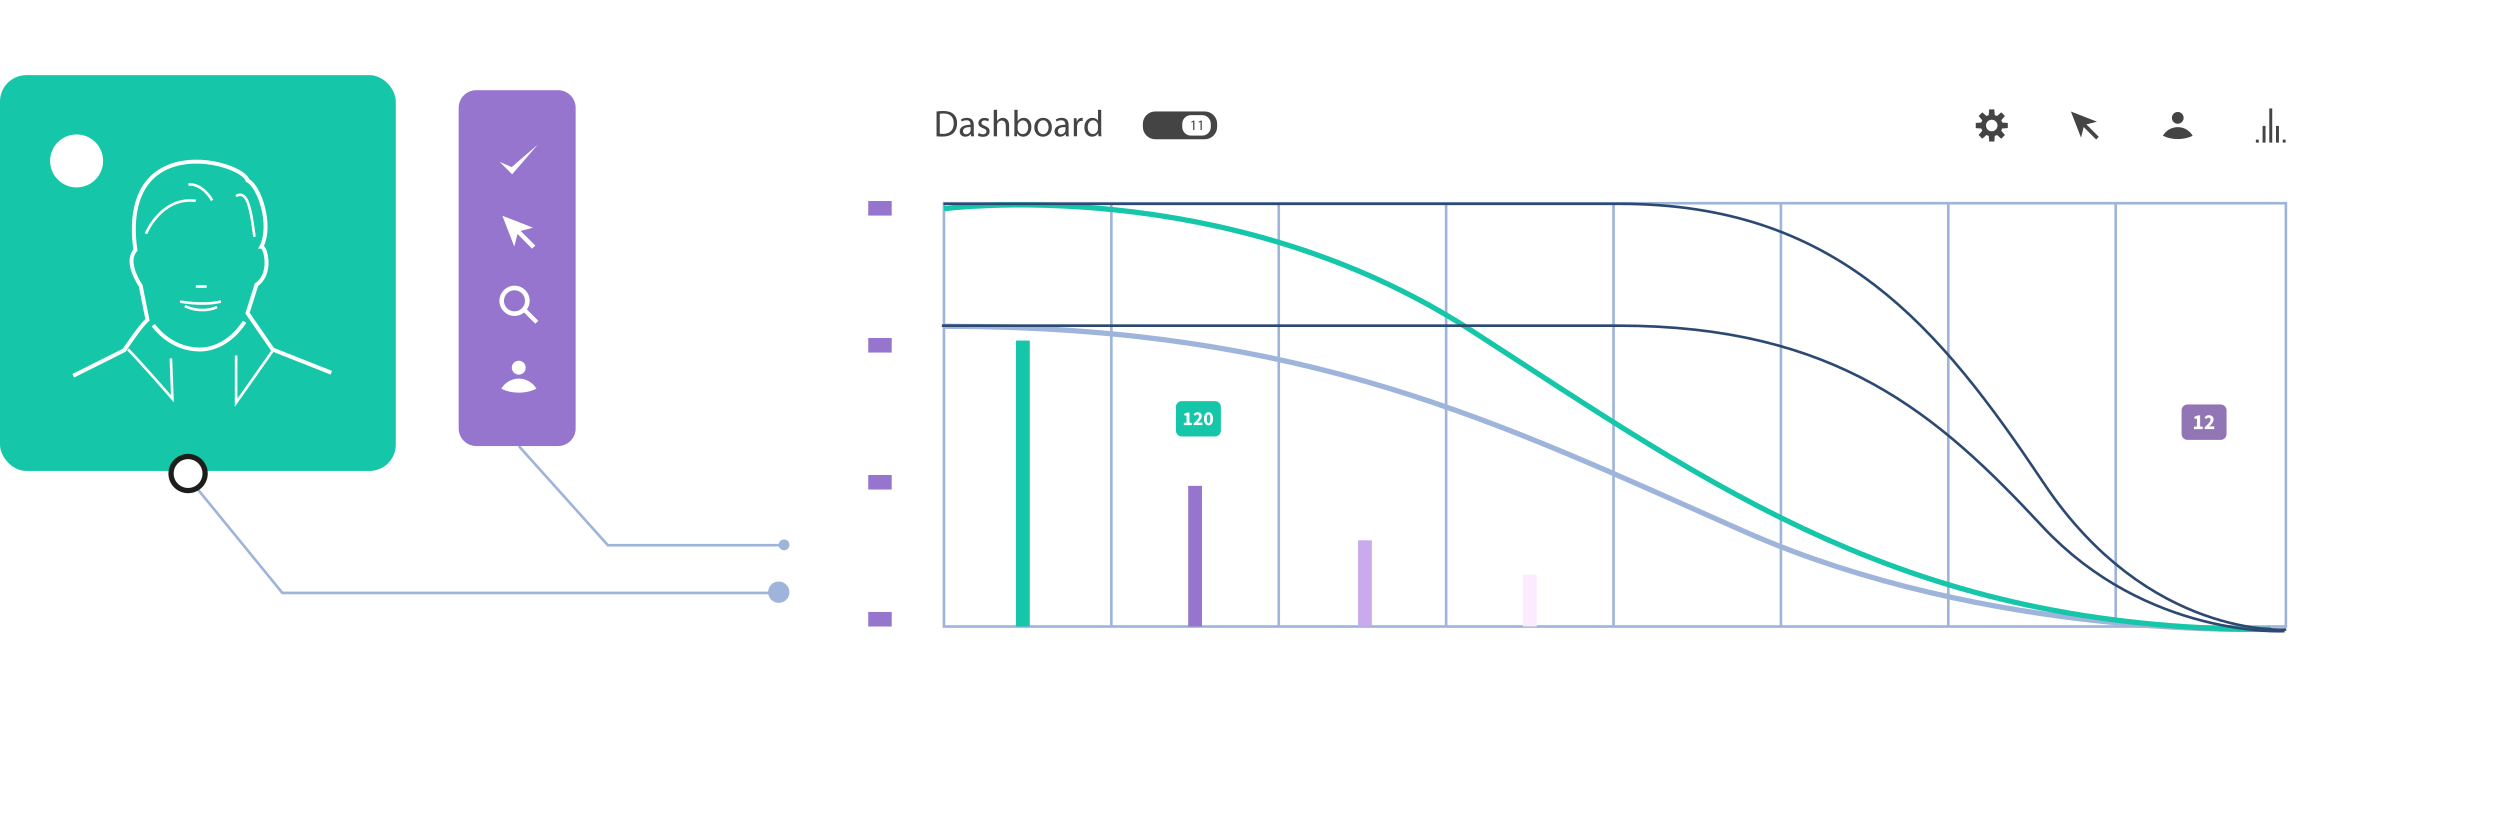 <svg width="475" height="155" viewBox="0 0 475 155" fill="none" xmlns="http://www.w3.org/2000/svg">
<g clip-path="url(#clip0_12895_16351)">
<g filter="url(#filter0_d_12895_16351)">
<path d="M461.313 6.663H148.855C148.657 6.663 148.496 6.854 148.496 7.09V137.599C148.496 137.835 148.657 138.026 148.855 138.026H461.313C461.512 138.026 461.672 137.835 461.672 137.599V7.09C461.672 6.854 461.512 6.663 461.313 6.663Z" fill="white"/>
</g>
<path d="M177.938 21.183C178.315 21.129 178.759 21.089 179.244 21.089C180.127 21.089 180.76 21.298 181.177 21.684C181.602 22.076 181.851 22.624 181.851 23.402C181.851 24.18 181.608 24.815 181.164 25.262C180.719 25.708 179.985 25.952 179.062 25.952C178.625 25.952 178.254 25.931 177.944 25.898V21.19L177.938 21.183ZM178.557 25.404C178.712 25.431 178.941 25.438 179.184 25.438C180.497 25.438 181.211 24.701 181.211 23.409C181.211 22.279 180.578 21.569 179.278 21.569C178.961 21.569 178.726 21.596 178.557 21.63V25.404Z" fill="#444444"/>
<path d="M184.513 25.898L184.465 25.465H184.445C184.257 25.735 183.893 25.972 183.394 25.972C182.701 25.972 182.344 25.485 182.344 24.991C182.344 24.159 183.078 23.706 184.398 23.713V23.645C184.398 23.361 184.324 22.847 183.623 22.847C183.307 22.847 182.97 22.942 182.734 23.104L182.593 22.692C182.876 22.509 183.287 22.387 183.718 22.387C184.769 22.387 185.018 23.104 185.018 23.787V25.073C185.018 25.37 185.031 25.661 185.072 25.898H184.513ZM184.425 24.146C183.745 24.132 182.97 24.247 182.97 24.917C182.97 25.323 183.24 25.512 183.556 25.512C184.001 25.512 184.284 25.228 184.385 24.937C184.405 24.876 184.418 24.802 184.418 24.741V24.153L184.425 24.146Z" fill="#444444"/>
<path d="M185.941 25.262C186.123 25.384 186.446 25.512 186.763 25.512C187.214 25.512 187.43 25.282 187.43 25.005C187.43 24.707 187.255 24.545 186.79 24.369C186.177 24.146 185.887 23.814 185.887 23.402C185.887 22.854 186.332 22.401 187.066 22.401C187.409 22.401 187.719 22.496 187.908 22.617L187.753 23.07C187.618 22.989 187.369 22.874 187.052 22.874C186.682 22.874 186.48 23.091 186.48 23.341C186.48 23.625 186.682 23.754 187.133 23.923C187.726 24.153 188.029 24.444 188.029 24.964C188.029 25.566 187.564 25.999 186.749 25.999C186.372 25.999 186.029 25.911 185.793 25.762L185.948 25.275L185.941 25.262Z" fill="#444444"/>
<path d="M188.822 20.859H189.442V23.003H189.455C189.55 22.827 189.711 22.671 189.9 22.563C190.082 22.462 190.304 22.387 190.54 22.387C190.998 22.387 191.732 22.671 191.732 23.862V25.904H191.105V23.929C191.105 23.382 190.903 22.908 190.311 22.908C189.906 22.908 189.59 23.192 189.475 23.537C189.442 23.618 189.435 23.713 189.435 23.835V25.904H188.809V20.872H188.815L188.822 20.859Z" fill="#444444"/>
<path d="M192.707 25.898C192.721 25.661 192.734 25.316 192.734 25.012V20.866H193.347V23.023H193.36C193.583 22.637 193.973 22.387 194.526 22.387C195.374 22.387 195.974 23.097 195.967 24.139C195.967 25.363 195.199 25.972 194.431 25.972C193.94 25.972 193.542 25.783 193.286 25.323H193.266L193.239 25.891H192.707V25.898ZM193.354 24.518C193.354 24.592 193.367 24.673 193.381 24.748C193.502 25.181 193.859 25.478 194.31 25.478C194.963 25.478 195.354 24.951 195.354 24.159C195.354 23.469 194.997 22.881 194.33 22.881C193.906 22.881 193.509 23.172 193.387 23.645C193.374 23.713 193.354 23.801 193.354 23.902V24.531V24.518Z" fill="#444444"/>
<path d="M199.856 24.153C199.856 25.424 198.981 25.972 198.152 25.972C197.23 25.972 196.516 25.289 196.516 24.207C196.516 23.057 197.263 22.387 198.213 22.387C199.163 22.387 199.856 23.104 199.856 24.153ZM197.142 24.186C197.142 24.937 197.573 25.505 198.186 25.505C198.799 25.505 199.23 24.951 199.23 24.173C199.23 23.591 198.94 22.854 198.206 22.854C197.472 22.854 197.149 23.537 197.149 24.186H197.142Z" fill="#444444"/>
<path d="M202.528 25.898L202.481 25.465H202.461C202.272 25.735 201.909 25.972 201.41 25.972C200.716 25.972 200.359 25.485 200.359 24.991C200.359 24.159 201.094 23.706 202.414 23.713V23.645C202.414 23.361 202.34 22.847 201.639 22.847C201.323 22.847 200.986 22.942 200.75 23.104L200.609 22.692C200.891 22.509 201.302 22.387 201.733 22.387C202.784 22.387 203.033 23.104 203.033 23.787V25.073C203.033 25.37 203.047 25.661 203.087 25.898H202.528ZM202.434 24.146C201.754 24.132 200.986 24.247 200.986 24.917C200.986 25.323 201.255 25.512 201.572 25.512C202.016 25.512 202.299 25.228 202.4 24.937C202.42 24.876 202.434 24.802 202.434 24.741V24.153H202.427L202.434 24.146Z" fill="#444444"/>
<path d="M204.039 23.53C204.039 23.125 204.032 22.78 204.012 22.455H204.551L204.571 23.131H204.598C204.753 22.671 205.123 22.381 205.541 22.381C205.608 22.381 205.662 22.387 205.716 22.401V22.989C205.655 22.976 205.588 22.969 205.5 22.969C205.062 22.969 204.753 23.3 204.665 23.774C204.652 23.855 204.638 23.956 204.638 24.065V25.891H204.025V23.524H204.032L204.039 23.53Z" fill="#444444"/>
<path d="M209.231 20.859V25.005C209.231 25.309 209.237 25.661 209.258 25.891H208.705L208.678 25.296H208.665C208.476 25.681 208.052 25.972 207.5 25.972C206.671 25.972 206.031 25.269 206.031 24.227C206.025 23.084 206.732 22.387 207.567 22.387C208.086 22.387 208.443 22.638 208.604 22.908H208.618V20.859H209.231ZM208.611 23.855C208.611 23.781 208.611 23.672 208.584 23.591C208.496 23.192 208.153 22.867 207.688 22.867C207.042 22.867 206.664 23.436 206.664 24.193C206.664 24.89 207.008 25.465 207.675 25.465C208.092 25.465 208.476 25.187 208.584 24.721C208.604 24.64 208.611 24.552 208.611 24.45V23.848V23.855Z" fill="#444444"/>
<path d="M228.905 26.459H219.495C218.195 26.459 217.145 25.397 217.145 24.099V23.537C217.145 22.232 218.202 21.177 219.495 21.177H228.905C230.205 21.177 231.255 22.238 231.255 23.537V24.099C231.255 25.397 230.205 26.459 228.905 26.459Z" fill="#444444"/>
<path d="M228.414 25.762H226.266C225.363 25.762 224.629 25.025 224.629 24.119V23.523C224.629 22.617 225.363 21.88 226.266 21.88H228.414C229.317 21.88 230.051 22.617 230.051 23.523V24.119C230.058 25.025 229.324 25.762 228.414 25.762Z" fill="white"/>
<path d="M226.704 23.145L226.387 23.314L226.34 23.131L226.731 22.915H226.933V24.707H226.697V23.138L226.704 23.145Z" fill="#444444"/>
<path d="M228.11 23.145L227.793 23.314L227.746 23.131L228.137 22.915H228.339V24.707H228.103V23.138L228.11 23.145Z" fill="#444444"/>
<path d="M398.767 25.999L396.409 23.632L398.416 23.118L393.473 21.19L395.392 26.154L395.904 24.139L398.262 26.506L398.767 25.999Z" fill="#444444"/>
<path d="M431.723 20.602H431.164V27.095H431.723V20.602Z" fill="#444444"/>
<path d="M430.45 23.923H429.891V27.095H430.45V23.923Z" fill="#444444"/>
<path d="M429.176 26.533H428.617V27.095H429.176V26.533Z" fill="#444444"/>
<path d="M434.27 26.533H433.711V27.095H434.27V26.533Z" fill="#444444"/>
<path d="M432.997 23.923H432.438V27.095H432.997V23.923Z" fill="#444444"/>
<path d="M413.781 21.271C414.091 21.271 414.367 21.4 414.569 21.603C414.764 21.812 414.892 22.09 414.892 22.394C414.892 22.698 414.764 22.982 414.562 23.185C414.36 23.388 414.084 23.517 413.774 23.517C413.465 23.517 413.188 23.388 412.986 23.185C412.784 22.982 412.656 22.705 412.656 22.394C412.656 22.083 412.784 21.806 412.986 21.603C413.188 21.4 413.465 21.271 413.774 21.271H413.781Z" fill="#444444"/>
<path d="M413.781 26.425C414.852 26.425 415.829 26.188 416.61 25.789C416.468 25.546 416.3 25.323 416.098 25.127C415.505 24.531 414.684 24.159 413.774 24.159C412.865 24.159 412.05 24.531 411.45 25.127C411.255 25.323 411.087 25.546 410.945 25.789C411.727 26.188 412.703 26.425 413.774 26.425H413.781Z" fill="#444444"/>
<path d="M381.483 24.355V23.361L380.419 23.287C380.379 23.131 380.318 22.989 380.237 22.847L380.938 22.042L380.237 21.339L379.436 22.042C379.301 21.968 379.153 21.907 378.998 21.86L378.924 20.791H377.934L377.86 21.86C377.705 21.907 377.557 21.968 377.422 22.042L376.634 21.346L375.933 22.049L376.627 22.847C376.553 22.982 376.492 23.131 376.445 23.287L375.395 23.354V24.349L376.452 24.416C376.499 24.565 376.56 24.714 376.634 24.849L375.933 25.647L376.634 26.351L377.435 25.647C377.57 25.722 377.712 25.782 377.866 25.823L377.941 26.892H378.931L379.005 25.823C379.153 25.782 379.301 25.722 379.429 25.647L380.237 26.357L380.938 25.654L380.231 24.842C380.305 24.707 380.365 24.565 380.412 24.41L381.483 24.335V24.355ZM378.432 24.944C377.826 24.944 377.341 24.45 377.341 23.848C377.341 23.246 377.833 22.752 378.432 22.752C379.032 22.752 379.523 23.246 379.523 23.848C379.523 24.45 379.032 24.944 378.432 24.944Z" fill="#444444"/>
<path d="M169.424 38.194H164.965V40.96H169.424V38.194Z" fill="#9575CD"/>
<path d="M169.424 64.22H164.965V66.986H169.424V64.22Z" fill="#9575CD"/>
<path d="M169.424 90.246H164.965V93.012H169.424V90.246Z" fill="#9575CD"/>
<path d="M169.424 116.272H164.965V119.038H169.424V116.272Z" fill="#9575CD"/>
<path d="M434.316 38.613H179.352V119.038H434.316V38.613Z" stroke="#9EB4DB" stroke-width="0.5" stroke-miterlimit="10"/>
<path d="M401.984 38.613V119.038" stroke="#9EB4DB" stroke-width="0.5" stroke-miterlimit="10"/>
<path d="M370.18 38.613V119.038" stroke="#9EB4DB" stroke-width="0.5" stroke-miterlimit="10"/>
<path d="M338.375 38.613V119.038" stroke="#9EB4DB" stroke-width="0.5" stroke-miterlimit="10"/>
<path d="M306.57 119.038V38.613" stroke="#9EB4DB" stroke-width="0.5" stroke-miterlimit="10"/>
<path d="M274.766 38.613V119.038" stroke="#9EB4DB" stroke-width="0.5" stroke-miterlimit="10"/>
<path d="M242.961 38.613V119.038" stroke="#9EB4DB" stroke-width="0.5" stroke-miterlimit="10"/>
<path d="M211.156 38.613V119.038" stroke="#9EB4DB" stroke-width="0.5" stroke-miterlimit="10"/>
<path d="M431.451 119.539C431.451 119.539 378.072 121.628 331.395 100.973C284.719 80.317 248.387 61.988 179.355 61.988" stroke="#9EB4DB" stroke-miterlimit="10"/>
<path d="M179.352 39.661C179.352 39.661 232.73 32.553 279.407 62.698C326.084 92.843 362.415 119.599 431.447 119.599" stroke="#15C6A8" stroke-miterlimit="10"/>
<path d="M434.067 119.921C434.067 119.921 407.892 121.331 388.005 99.972C368.125 78.612 348.844 61.874 307.452 61.874H178.957" stroke="#2C4972" stroke-width="0.5" stroke-miterlimit="10"/>
<path d="M434.384 119.612C434.384 119.612 408.209 121.574 388.322 91.812C368.441 62.05 349.16 38.727 307.769 38.727H179.273" stroke="#2C4972" stroke-width="0.5" stroke-miterlimit="10"/>
<path d="M195.659 64.707H193.039V119.038H195.659V64.707Z" fill="#15C6A8"/>
<path d="M228.374 92.315H225.754V119.045H228.374V92.315Z" fill="#9575CD"/>
<path d="M260.655 102.664H258.035V119.038H260.655V102.664Z" fill="#C9AAED"/>
<path d="M291.964 109.184H289.344V119.038H291.964V109.184Z" fill="#FCEAFF"/>
<path d="M421.929 76.854H415.618C415.001 76.854 414.5 77.357 414.5 77.977V82.454C414.5 83.074 415.001 83.577 415.618 83.577H421.929C422.547 83.577 423.047 83.074 423.047 82.454V77.977C423.047 77.357 422.547 76.854 421.929 76.854Z" fill="#9175B5"/>
<path d="M416.852 81.541V81.054H417.417V79.546H416.932V79.174C417.074 79.147 417.195 79.113 417.289 79.072C417.39 79.032 417.485 78.984 417.579 78.93H418.024V81.047H418.508V81.534H416.858L416.852 81.541ZM418.879 81.541V81.196C419.047 81.04 419.196 80.892 419.33 80.763C419.472 80.628 419.586 80.499 419.687 80.384C419.788 80.263 419.862 80.154 419.923 80.053C419.984 79.952 420.011 79.85 420.011 79.755C420.011 79.627 419.977 79.532 419.909 79.465C419.842 79.397 419.755 79.363 419.64 79.363C419.546 79.363 419.458 79.39 419.384 79.444C419.31 79.498 419.243 79.559 419.175 79.627L418.845 79.302C418.973 79.167 419.101 79.066 419.236 78.991C419.371 78.917 419.526 78.883 419.714 78.883C419.842 78.883 419.957 78.903 420.064 78.944C420.172 78.984 420.26 79.038 420.341 79.113C420.415 79.187 420.475 79.269 420.516 79.37C420.556 79.471 420.576 79.586 420.576 79.708C420.576 79.816 420.556 79.931 420.509 80.046C420.462 80.161 420.401 80.269 420.32 80.384C420.246 80.499 420.152 80.608 420.058 80.723C419.957 80.838 419.856 80.946 419.748 81.054C419.815 81.047 419.883 81.04 419.963 81.034C420.044 81.027 420.118 81.02 420.179 81.02H420.704V81.528H418.879V81.541Z" fill="white"/>
<path d="M230.851 76.211H224.54C223.922 76.211 223.422 76.714 223.422 77.334V81.812C223.422 82.432 223.922 82.934 224.54 82.934H230.851C231.469 82.934 231.969 82.432 231.969 81.812V77.334C231.969 76.714 231.469 76.211 230.851 76.211Z" fill="#15C6A8"/>
<path d="M224.926 80.77V80.324H225.444V78.944H225V78.599C225.128 78.572 225.242 78.545 225.33 78.511C225.417 78.477 225.505 78.437 225.593 78.382H225.997V80.324H226.441V80.77H224.926ZM226.785 80.77V80.452C226.94 80.31 227.074 80.175 227.202 80.053C227.33 79.925 227.438 79.81 227.526 79.701C227.62 79.593 227.687 79.492 227.741 79.397C227.795 79.302 227.822 79.214 227.822 79.126C227.822 79.011 227.795 78.917 227.734 78.856C227.674 78.795 227.593 78.761 227.485 78.761C227.398 78.761 227.317 78.788 227.25 78.836C227.182 78.883 227.122 78.937 227.061 79.005L226.758 78.707C226.872 78.579 226.994 78.484 227.115 78.423C227.236 78.356 227.384 78.328 227.553 78.328C227.667 78.328 227.775 78.349 227.869 78.382C227.963 78.416 228.051 78.471 228.118 78.538C228.186 78.606 228.24 78.68 228.28 78.775C228.32 78.87 228.334 78.971 228.334 79.086C228.334 79.187 228.314 79.289 228.273 79.397C228.233 79.499 228.172 79.607 228.098 79.708C228.031 79.81 227.95 79.918 227.856 80.019C227.768 80.121 227.674 80.222 227.573 80.324C227.633 80.317 227.701 80.31 227.775 80.303C227.849 80.297 227.916 80.29 227.977 80.29H228.455V80.757H226.778L226.785 80.77ZM229.62 80.817C229.492 80.817 229.378 80.79 229.27 80.736C229.162 80.682 229.075 80.601 229.001 80.493C228.927 80.385 228.873 80.256 228.826 80.1C228.785 79.945 228.765 79.762 228.765 79.559C228.765 79.356 228.785 79.181 228.826 79.025C228.866 78.87 228.927 78.741 229.001 78.639C229.075 78.531 229.169 78.457 229.27 78.403C229.378 78.349 229.492 78.322 229.62 78.322C229.748 78.322 229.863 78.349 229.971 78.403C230.078 78.45 230.166 78.531 230.24 78.639C230.314 78.741 230.375 78.87 230.415 79.025C230.456 79.181 230.476 79.356 230.476 79.559C230.476 79.762 230.456 79.945 230.415 80.1C230.375 80.256 230.321 80.385 230.24 80.493C230.166 80.601 230.078 80.675 229.971 80.736C229.863 80.79 229.748 80.817 229.62 80.817ZM229.62 80.385C229.668 80.385 229.715 80.371 229.748 80.351C229.789 80.324 229.822 80.283 229.856 80.222C229.883 80.161 229.91 80.073 229.924 79.972C229.944 79.864 229.95 79.735 229.95 79.566C229.95 79.397 229.944 79.269 229.924 79.167C229.91 79.059 229.883 78.978 229.856 78.924C229.829 78.863 229.789 78.822 229.748 78.802C229.708 78.782 229.668 78.768 229.62 78.768C229.573 78.768 229.533 78.782 229.492 78.802C229.452 78.822 229.418 78.863 229.385 78.924C229.358 78.984 229.331 79.066 229.311 79.167C229.29 79.269 229.284 79.404 229.284 79.566C229.284 79.728 229.29 79.864 229.311 79.972C229.331 80.08 229.351 80.161 229.385 80.222C229.412 80.283 229.452 80.33 229.492 80.351C229.533 80.371 229.573 80.385 229.62 80.385Z" fill="white"/>
</g>
<rect y="14.279" width="75.2" height="75.2" rx="5" fill="#15C6A8"/>
<g clip-path="url(#clip1_12895_16351)">
<path d="M36.688 91.878L53.65 112.658H147.699" stroke="#9EB4DB" stroke-width="0.5" stroke-miterlimit="10"/>
<path d="M147.965 114.543C149.085 114.543 149.993 113.635 149.993 112.515C149.993 111.395 149.085 110.487 147.965 110.487C146.845 110.487 145.938 111.395 145.938 112.515C145.938 113.635 146.845 114.543 147.965 114.543Z" fill="#9EB4DB"/>
<path d="M98.57 84.748L115.486 103.586H148.831" stroke="#9EB4DB" stroke-width="0.5" stroke-miterlimit="10"/>
<path d="M148.966 104.548C149.533 104.548 149.994 104.087 149.994 103.52C149.994 102.952 149.533 102.491 148.966 102.491C148.398 102.491 147.938 102.952 147.938 103.52C147.938 104.087 148.398 104.548 148.966 104.548Z" fill="#9EB4DB"/>
<path d="M35.736 93.21C37.524 93.21 38.973 91.761 38.973 89.974C38.973 88.187 37.524 86.737 35.736 86.737C33.949 86.737 32.5 88.187 32.5 89.974C32.5 91.761 33.949 93.21 35.736 93.21Z" fill="white" stroke="#1D1D1B" stroke-miterlimit="10"/>
<path d="M13.918 71.393L23.599 66.548C23.599 66.548 26.873 61.636 28.016 60.779L26.731 54.297C26.731 54.297 23.599 49.813 25.731 47.529C24.808 41.265 25.731 34.354 31.928 31.717C38.125 29.081 46.53 32.212 47.025 34.278C49.234 35.278 51.794 42.75 49.662 46.881C50.519 46.881 51.728 52.079 48.739 54.078C48.025 56.286 47.025 59.494 47.025 59.494L51.794 66.405L62.95 70.822" stroke="white" stroke-width="0.75" stroke-miterlimit="10"/>
<path d="M29.129 61.779C29.129 61.779 32.204 66.338 37.801 66.405C43.398 66.471 46.463 61.131 46.463 61.131" stroke="white" stroke-width="0.75" stroke-miterlimit="10"/>
<path d="M27.73 44.406C27.73 44.406 30.577 37.353 37.202 38.143" stroke="white" stroke-width="0.5" stroke-miterlimit="10"/>
<path d="M34.211 57.295C34.211 57.295 38.552 58.152 41.969 57.295" stroke="white" stroke-width="0.5" stroke-miterlimit="10"/>
<path d="M37.203 54.439H39.269" stroke="white" stroke-width="0.5" stroke-miterlimit="10"/>
<path d="M40.305 38.076C40.305 38.076 38.639 34.887 35.793 35.03" stroke="white" stroke-width="0.5" stroke-miterlimit="10"/>
<path d="M44.863 37.276C44.863 37.276 46.006 36.287 46.91 38.076C47.814 39.866 48.338 45.006 48.338 45.006" stroke="white" stroke-width="0.5" stroke-miterlimit="10"/>
<path d="M35.125 58.161C35.125 58.161 38.028 59.713 41.255 58.352" stroke="white" stroke-width="0.5" stroke-miterlimit="10"/>
<path d="M24.273 66.405C24.94 66.776 32.755 75.743 32.755 75.743L32.469 68.099" stroke="white" stroke-width="0.5" stroke-miterlimit="10"/>
<path d="M51.793 66.662L44.863 76.505V67.538" stroke="white" stroke-width="0.5" stroke-miterlimit="10"/>
<path d="M14.555 35.611C17.336 35.611 19.591 33.356 19.591 30.575C19.591 27.794 17.336 25.54 14.555 25.54C11.774 25.54 9.52 27.794 9.52 30.575C9.52 33.356 11.774 35.611 14.555 35.611Z" fill="white"/>
<path d="M106.025 17.134H90.499C88.649 17.134 87.148 18.634 87.148 20.485V81.397C87.148 83.248 88.649 84.748 90.499 84.748H106.025C107.875 84.748 109.375 83.248 109.375 81.397V20.485C109.375 18.634 107.875 17.134 106.025 17.134Z" fill="#9575CD"/>
<path d="M101.703 46.653L98.914 43.873L101.294 43.264L95.449 40.998L97.715 46.843L98.324 44.463L101.104 47.252L101.703 46.653Z" fill="white"/>
<path d="M98.571 68.537C98.933 68.537 99.266 68.689 99.504 68.927C99.742 69.175 99.885 69.498 99.885 69.86C99.885 70.222 99.732 70.555 99.494 70.793C99.256 71.031 98.923 71.183 98.561 71.183C98.2 71.183 97.867 71.031 97.629 70.793C97.391 70.555 97.238 70.222 97.238 69.86C97.238 69.498 97.381 69.165 97.629 68.927C97.867 68.689 98.2 68.537 98.561 68.537H98.571Z" fill="white"/>
<path d="M98.57 74.61C99.836 74.61 100.997 74.325 101.921 73.858C101.749 73.573 101.549 73.306 101.321 73.078C100.617 72.373 99.646 71.935 98.579 71.935C97.513 71.935 96.542 72.373 95.838 73.078C95.609 73.306 95.41 73.573 95.238 73.858C96.162 74.325 97.323 74.61 98.589 74.61H98.57Z" fill="white"/>
<path d="M94.934 30.756L97.304 33.117L102.206 27.443L97.218 31.746L94.934 30.756Z" fill="white"/>
<path d="M102.273 60.95L100.113 58.79C100.436 58.323 100.636 57.762 100.636 57.152C100.636 55.563 99.351 54.278 97.761 54.278C96.172 54.278 94.887 55.563 94.887 57.152C94.887 58.742 96.172 60.027 97.761 60.027C98.456 60.027 99.085 59.78 99.58 59.38L101.712 61.512L102.273 60.95ZM97.752 59.151C96.648 59.151 95.753 58.257 95.753 57.152C95.753 56.048 96.648 55.153 97.752 55.153C98.856 55.153 99.751 56.048 99.751 57.152C99.751 57.771 99.475 58.323 99.037 58.685C98.694 58.98 98.247 59.151 97.752 59.151Z" fill="white"/>
</g>
<defs>
<filter id="filter0_d_12895_16351" x="139.986" y="2.323" width="335.856" height="154.043" filterUnits="userSpaceOnUse" color-interpolation-filters="sRGB">
<feFlood flood-opacity="0" result="BackgroundImageFix"/>
<feColorMatrix in="SourceAlpha" type="matrix" values="0 0 0 0 0 0 0 0 0 0 0 0 0 0 0 0 0 0 127 0" result="hardAlpha"/>
<feOffset dx="2.83" dy="7"/>
<feGaussianBlur stdDeviation="5.67"/>
<feColorMatrix type="matrix" values="0 0 0 0 0 0 0 0 0 0 0 0 0 0 0 0 0 0 0.05 0"/>
<feBlend mode="normal" in2="BackgroundImageFix" result="effect1_dropShadow_12895_16351"/>
<feBlend mode="normal" in="SourceGraphic" in2="effect1_dropShadow_12895_16351" result="shape"/>
</filter>
<clipPath id="clip0_12895_16351">
<rect width="393.136" height="154.208" fill="white" transform="translate(81.863)"/>
</clipPath>
<clipPath id="clip1_12895_16351">
<rect width="140.472" height="97.408" fill="white" transform="translate(9.52 17.134)"/>
</clipPath>
</defs>
</svg>

